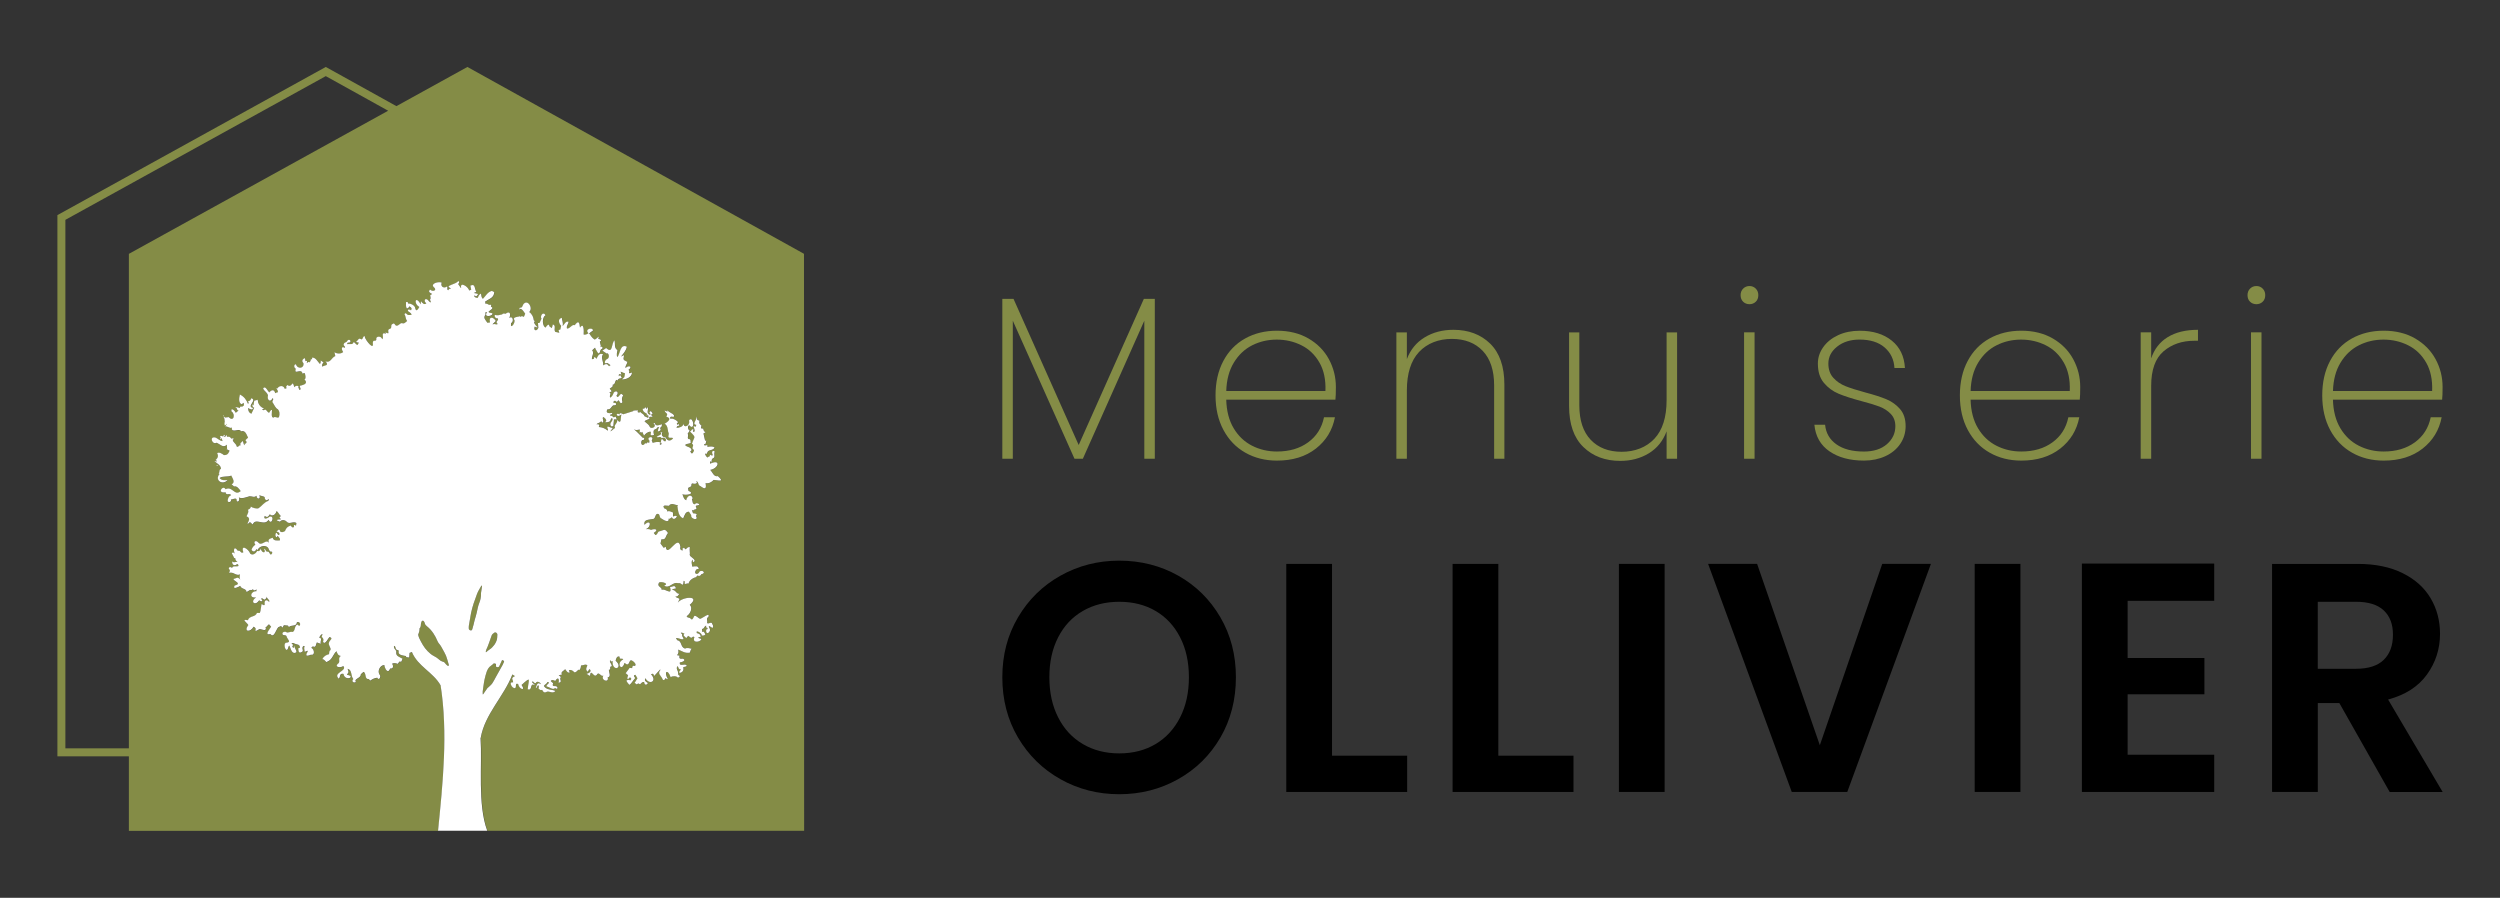 <?xml version="1.0" encoding="UTF-8"?><svg id="Calque_1" xmlns="http://www.w3.org/2000/svg" viewBox="0 0 827 297"><rect x="0" y="0" width="827" height="297" fill="#333333" stroke="none"/><defs><style>.cls-1{fill:none;}.cls-2,.cls-3{fill:#fff;}.cls-4{fill:#848c46;}.cls-3{fill-rule:evenodd;}</style></defs><path d="m350.81,257.76c-5.91-3.31-10.59-7.91-14.05-13.78-3.46-5.87-5.19-12.52-5.19-19.94s1.73-13.96,5.19-19.83c3.46-5.87,8.14-10.47,14.05-13.78,5.91-3.31,12.39-4.97,19.45-4.97s13.64,1.66,19.51,4.97c5.87,3.31,10.52,7.91,13.94,13.78,3.42,5.87,5.13,12.48,5.13,19.83s-1.71,14.07-5.13,19.94c-3.42,5.87-8.09,10.47-14,13.78-5.91,3.31-12.39,4.97-19.46,4.97s-13.55-1.66-19.45-4.97Zm31.45-11.62c3.46-2.05,6.16-4.99,8.11-8.81,1.95-3.82,2.92-8.25,2.92-13.29s-.97-9.46-2.92-13.24c-1.95-3.78-4.65-6.68-8.11-8.7-3.46-2.02-7.46-3.03-12-3.03s-8.56,1.01-12.05,3.03c-3.5,2.02-6.22,4.92-8.16,8.7-1.95,3.78-2.92,8.2-2.92,13.24s.97,9.48,2.92,13.29c1.94,3.82,4.66,6.75,8.16,8.81,3.49,2.05,7.51,3.08,12.05,3.08s8.54-1.03,12-3.08Z"/><path d="m440.63,249.98h24.86v12h-39.99v-75.44h15.13v63.45Z"/><path d="m495.65,249.98h24.86v12h-39.99v-75.44h15.13v63.45Z"/><path d="m550.66,186.53v75.44h-15.13v-75.44h15.13Z"/><path d="m638.75,186.53l-27.67,75.44h-18.37l-27.67-75.44h16.21l20.75,59.99,20.64-59.99h16.1Z"/><path d="m668.36,186.53v75.44h-15.13v-75.44h15.13Z"/><path d="m703.82,198.75v18.92h25.4v12h-25.4v19.99h28.64v12.32h-43.77v-75.55h43.77v12.32h-28.64Z"/><path d="m790.5,261.98l-16.64-29.4h-7.13v29.4h-15.13v-75.44h28.32c5.84,0,10.81,1.03,14.92,3.08,4.11,2.05,7.19,4.83,9.24,8.32,2.05,3.5,3.08,7.4,3.08,11.73,0,4.97-1.44,9.46-4.32,13.46-2.88,4-7.17,6.75-12.86,8.27l18.05,30.59h-17.51Zm-23.78-40.75h12.65c4.11,0,7.17-.99,9.19-2.97,2.02-1.98,3.03-4.74,3.03-8.27s-1.01-6.14-3.03-8.05c-2.02-1.91-5.08-2.87-9.19-2.87h-12.65v22.16Z"/><path class="cls-4" d="m382.01,98.86v52.89h-3.47v-45.66l-20.33,45.66h-2.77l-20.4-45.66v45.66h-3.47v-52.89h3.7l21.56,48.35,21.56-48.35h3.62Z"/><path class="cls-4" d="m441.75,132.2h-36.11c.1,3.75.92,6.9,2.46,9.47,1.54,2.57,3.57,4.49,6.08,5.77,2.51,1.28,5.26,1.92,8.24,1.92,4.11,0,7.54-1.01,10.32-3.04,2.77-2.02,4.52-4.78,5.24-8.28h3.62c-.82,4.26-2.93,7.71-6.31,10.36-3.39,2.64-7.67,3.97-12.86,3.97-3.9,0-7.39-.87-10.47-2.62-3.08-1.74-5.49-4.25-7.24-7.51-1.74-3.26-2.62-7.07-2.62-11.43s.86-8.16,2.58-11.4c1.72-3.24,4.12-5.71,7.2-7.43,3.08-1.72,6.59-2.58,10.55-2.58s7.48.86,10.43,2.58c2.95,1.72,5.2,4,6.74,6.85s2.31,5.92,2.31,9.2c0,1.85-.05,3.23-.15,4.16Zm-5.27-12.24c-1.46-2.57-3.45-4.48-5.97-5.74-2.52-1.26-5.24-1.88-8.16-1.88s-5.63.63-8.12,1.88c-2.49,1.26-4.52,3.17-6.08,5.74s-2.4,5.7-2.5,9.39h32.8c.15-3.69-.5-6.82-1.96-9.39Z"/><path class="cls-4" d="m492.95,113.68c3.13,3.05,4.7,7.58,4.7,13.59v24.48h-3.39v-24.25c0-4.98-1.26-8.79-3.77-11.43-2.52-2.64-5.93-3.96-10.24-3.96s-8.12,1.44-10.82,4.31c-2.7,2.87-4.04,7.14-4.04,12.78v22.56h-3.47v-41.81h3.47v8.85c1.18-3.13,3.14-5.53,5.89-7.2,2.75-1.67,5.92-2.5,9.51-2.5,4.98,0,9.03,1.53,12.17,4.58Z"/><path class="cls-4" d="m554.78,109.95v41.81h-3.47v-9.08c-1.18,3.18-3.14,5.61-5.89,7.28-2.75,1.67-5.89,2.5-9.43,2.5-4.98,0-9.05-1.53-12.2-4.58-3.16-3.05-4.74-7.58-4.74-13.59v-24.33h3.39v24.1c0,4.98,1.26,8.79,3.77,11.43,2.51,2.64,5.93,3.96,10.24,3.96s8.12-1.44,10.82-4.31c2.7-2.87,4.04-7.13,4.04-12.78v-22.41h3.47Z"/><path class="cls-4" d="m576.64,99.82c-.57-.54-.85-1.27-.85-2.19,0-.87.28-1.59.85-2.16.56-.56,1.26-.85,2.08-.85s1.51.28,2.08.85c.56.57.85,1.28.85,2.16,0,.92-.28,1.65-.85,2.19-.57.54-1.26.81-2.08.81s-1.51-.27-2.08-.81Zm3.77,10.12v41.81h-3.47v-41.81h3.47Z"/><path class="cls-4" d="m605.17,149.29c-2.95-2.05-4.61-4.98-4.97-8.78h3.54c.26,2.72,1.5,4.88,3.73,6.47,2.23,1.59,5.27,2.39,9.12,2.39,3.18,0,5.71-.81,7.58-2.42,1.87-1.62,2.81-3.61,2.81-5.97,0-1.64-.5-2.99-1.5-4.04s-2.25-1.86-3.73-2.43c-1.49-.57-3.52-1.18-6.08-1.85-3.08-.82-5.57-1.63-7.47-2.42s-3.52-1.99-4.85-3.58c-1.34-1.59-2-3.72-2-6.39,0-1.95.59-3.76,1.77-5.43s2.82-2.99,4.93-3.97c2.1-.97,4.49-1.46,7.16-1.46,4.36,0,7.89,1.09,10.59,3.27,2.7,2.18,4.14,5.2,4.35,9.05h-3.47c-.15-2.77-1.23-5.03-3.23-6.78-2-1.74-4.77-2.62-8.31-2.62-2.98,0-5.44.77-7.39,2.31-1.95,1.54-2.93,3.41-2.93,5.62,0,1.95.55,3.53,1.66,4.74,1.1,1.21,2.46,2.13,4.08,2.77,1.62.64,3.76,1.32,6.43,2.04,2.93.77,5.27,1.53,7.04,2.27,1.77.74,3.27,1.82,4.5,3.23,1.23,1.41,1.85,3.3,1.85,5.66,0,2.15-.59,4.11-1.77,5.85-1.18,1.75-2.82,3.11-4.93,4.08-2.11.97-4.47,1.46-7.08,1.46-4.67,0-8.48-1.03-11.43-3.08Z"/><path class="cls-4" d="m687.98,132.2h-36.11c.1,3.75.92,6.9,2.46,9.47,1.54,2.57,3.57,4.49,6.08,5.77,2.51,1.28,5.26,1.92,8.24,1.92,4.11,0,7.54-1.01,10.32-3.04,2.77-2.02,4.52-4.78,5.24-8.28h3.62c-.82,4.26-2.93,7.71-6.31,10.36-3.39,2.64-7.67,3.97-12.86,3.97-3.9,0-7.39-.87-10.47-2.62-3.08-1.74-5.49-4.25-7.24-7.51-1.74-3.26-2.62-7.07-2.62-11.43s.86-8.16,2.58-11.4c1.72-3.24,4.12-5.71,7.2-7.43,3.08-1.72,6.59-2.58,10.55-2.58s7.48.86,10.43,2.58c2.95,1.72,5.2,4,6.74,6.85s2.31,5.92,2.31,9.2c0,1.85-.05,3.23-.15,4.16Zm-5.27-12.24c-1.46-2.57-3.45-4.48-5.97-5.74-2.52-1.26-5.24-1.88-8.16-1.88s-5.63.63-8.12,1.88c-2.49,1.26-4.52,3.17-6.08,5.74s-2.4,5.7-2.5,9.39h32.8c.15-3.69-.5-6.82-1.96-9.39Z"/><path class="cls-4" d="m717.08,111.53c2.62-1.62,5.95-2.43,10.01-2.43v3.62h-1.16c-4.11,0-7.52,1.17-10.24,3.5-2.72,2.34-4.08,6.15-4.08,11.43v24.1h-3.47v-41.81h3.47v8.62c1.03-3.08,2.85-5.43,5.47-7.04Z"/><path class="cls-4" d="m744.33,99.82c-.57-.54-.85-1.27-.85-2.19,0-.87.28-1.59.85-2.16.56-.56,1.26-.85,2.08-.85s1.51.28,2.08.85c.56.57.85,1.28.85,2.16,0,.92-.28,1.65-.85,2.19-.57.54-1.26.81-2.08.81s-1.51-.27-2.08-.81Zm3.77,10.12v41.81h-3.47v-41.81h3.47Z"/><path class="cls-4" d="m807.85,132.2h-36.11c.1,3.75.92,6.9,2.46,9.47,1.54,2.57,3.57,4.49,6.08,5.77,2.51,1.28,5.26,1.92,8.24,1.92,4.11,0,7.54-1.01,10.32-3.04,2.77-2.02,4.52-4.78,5.24-8.28h3.62c-.82,4.26-2.93,7.71-6.31,10.36-3.39,2.64-7.67,3.97-12.86,3.97-3.9,0-7.39-.87-10.47-2.62-3.08-1.74-5.49-4.25-7.24-7.51-1.74-3.26-2.62-7.07-2.62-11.43s.86-8.16,2.58-11.4c1.72-3.24,4.12-5.71,7.2-7.43,3.08-1.72,6.59-2.58,10.55-2.58s7.48.86,10.43,2.58c2.95,1.72,5.2,4,6.74,6.85,1.54,2.85,2.31,5.92,2.31,9.2,0,1.85-.05,3.23-.15,4.16Zm-5.27-12.24c-1.46-2.57-3.45-4.48-5.97-5.74-2.52-1.26-5.24-1.88-8.16-1.88s-5.63.63-8.12,1.88c-2.49,1.26-4.52,3.17-6.08,5.74s-2.4,5.7-2.5,9.39h32.8c.15-3.69-.5-6.82-1.96-9.39Z"/><polygon class="cls-1" points="21.63 72.72 21.63 247.56 42.63 247.56 42.63 83.96 128.4 36.63 107.77 25.18 21.63 72.72"/><path class="cls-4" d="m218.75,146.36c-.15.15-.3.3-.46.45.34.56.93-.07.46-.45Z"/><path class="cls-4" d="m198.86,114.57s.01,0,.02-.01c0,0,0,0,0,0,0,0,0,0-.02,0,0,.01,0,.01,0,.03Z"/><path class="cls-4" d="m148.28,219.24c-.24-.76-.42-1.55-.72-2.29-.28-.69-.66-1.33-1.02-1.99-.38-.71-.76-1.41-1.28-2.03-.2-.23-.38-.51-.5-.79-.79-1.91-1.86-3.63-3.5-4.94-.34-.27-.64-.54-.72-1-.04-.2-.16-.4-.26-.58-.23-.39-.62-.38-.83.03-.09.19-.14.4-.18.61-.09.55.04,1.16-.46,1.59-.01.01-.02.04-.02.06.04.72-.17,1.39-.45,2.08.1.35.16.72.31,1.03.77,1.59,1.58,3.14,2.85,4.43.64.65,1.3,1.21,2.11,1.61.63.32,1.21.7,1.73,1.19.28.27.65.5,1.02.6.35.09.63.18.84.49.16.25.39.45.6.66.1.1.22.21.36.25.1.03.25,0,.34-.07.05-.03.02-.19,0-.29-.06-.22-.13-.43-.2-.65Z"/><path class="cls-4" d="m218.75,146.36s0,0,.01-.01c0,0,0,0-.01,0,0,0,0,.01,0,.01,0,0,0,0,0,0Z"/><path class="cls-4" d="m198.86,114.57c-.08.05-.16.1-.33.21.31.02.42,0,.33-.21Z"/><path class="cls-4" d="m159.19,195.63c.09-.61.17-1.21.26-1.82-.07-.02-.14-.05-.21-.07-.49.91-1.09,1.78-1.45,2.74-.77,2.07-1.54,4.14-1.98,6.32-.27,1.35-.49,2.71-.71,4.08-.06.35-.06.72-.04,1.08.02.32.31.56.65.59.34.03.44-.2.52-.45.13-.45.26-.89.38-1.35.14-.53.25-1.07.39-1.6.23-.84.52-1.66.7-2.51.23-1.06.41-2.13.82-3.14.42-1.02.62-2.07.58-3.17,0-.23.06-.46.09-.69Z"/><path class="cls-4" d="m265.96,83.96l-111.34-61.81-23.49,12.96-23.36-12.96L18.99,71.16v179.04h23.64v24.65h102.32c1.59-15.72,3.32-32.35.85-48.08-2.46-4.36-7.54-6.26-9.49-11.02-.24.09-.47.17-.78.28-.04.47-.08.96-.12,1.54-.39-.07-.68-.12-1.09-.16.03-.1.06-.2.1-.33-.76-.14-2.51-.24-2.51-1.25.09-.62.09-.64-.5-.79-.69-.17-.29-1.19-1.01-1.33-.25.9.65,1.18.75,1.91-.3,1.51,1.04,1.7,2.08,2.34-.13.3-.27.63-.43,1-.19-.01-.39-.03-.65-.05-.15.23-.3.47-.49.75-.6-.17-1.23-.44-1.9-.04.49.72.47,1.7-.65,1.59-.73,1.97-1.78.06-1.92-1.16-1.39-.01-2.38,1.95-1.61,3.11.67.64-.13,2.27-.74,1.08-.91.12-1.52.39-2.27.96-.17-.15-.36-.33-.59-.54-1.42.18-.65-1.98-1.69-2.35-.3.27-.56.51-.89.8.09.97-1.22,1.22-1.78,1.97.04.17.09.39.15.61-.92.45-1.5-.42-.84-1.01-.94-1.07-.3-2.96-1.88-3.39.19,1.09.64.82-.25,1.97,3.31.6-.71,2.38-1.11-.28-1.4-.31-.94.87-1.54,1.61-2.23-1.99,2.91-2.59,1.47-4.2-1.16.77-3.24.27-1.49-1.04.43-.78-.37-1.6.65-2.31-.9-.09-1.14-.8-1.41-1.56-1.17.98-1.35,2.8-2.96,3.38-.51.71-.75-.7-1.72-.74.37-.93,1.23-1.43,2.19-1.67.15-.45-.07-1,.45-1.31.43-.74-.88-1.67-.41-2.66.16-.63,1.48-1.29.2-1.67-.34-.13-1.53,2.95-2.21,1.53.24-.69.16-1.13-.45-1.57.08-.28.16-.58.28-1-.73.25-.69.71-1.15,1.18,1.24.19.28,1.13.58,2.08-.5-.17-.89-.31-1.31-.46-.31.56-.25,1.77-1.09,1.38-.39-.13-.52.12-.72.42,1.04.45,1.26,2.6-.12,2.25-1.92.8-1.8.16-1.02-1.24-.46-.15-.62.41-1.13.19.12-.55-.38-1.1.09-1.66-.13-.07-.24-.13-.38-.2-.92.69.11,1.42-.43,1.93-1.19.75-1.28-.08-1.36-1.13.19-.07.38-.14.61-.22-.19-1.23-.89-.92-1.74-1.29-.34-.24-.71-.39-1.11-.13.57.31.61.59.27,1.14q.18.29.56.34c.02-.22.03-.44.05-.65.03-.01.07-.02.1-.03,0,.88.82,1.45.65,2.16-1.54.92-1.85-1.33-2.3-2.2-.56.3-.26,1.35-.95,1.43-.65-.22-1.03-2.39-.06-2.41,1.78-.17.37-1.06.1-1.98-.12-.81-1.33-.16-1.41-.97-.02-.61.83-.83,1.29-.54.65.38,1.28-.3,1.98-.04,1.06-.22.59-1.99,1.65-2.49.24.18.45.33.66.48.69-.65,0-1.53-.78-1.23-.13,1.59-1.74.75-2.65,1.6-.14-.21-.25-.38-.32-.48-.45-.05-.85-.09-1.33-.14-.11.19-.26.47-.46.83-.21-.24-.35-.4-.49-.55-.28.12-.54.24-.89.39-.72.63-1.43,3.8-2.61,2.28-2.19.5-.24-1.62.22-2.45-.2-.22-.43-.48-.7-.78-.56.25-.57.87-1.14.9.46,1.38-.7.98-1.56.73-.84-.31-1.08.78-1.86.46.33-.67.07-.98-.53-1.31-1.08,1.96-3.46,1.78-1.75-.54-.54-.87-2.5-2.09-.16-1.6.57-1.6,2.52-.95,2.98-2.4h.99c.36-.93.36-1.97.53-2.87.39-.14.85.69,1.08.06-.31-1.29.57-1.91,1.45-.85.38-.68-.85-.97-.74-1.78-.05.5-.36.78-.77,1.07-.28-.17-.58-.35-.92-.55-.34.38.19.58.22,1-.45.18-.71.02-1.08-.27-1.29,2.09-3.2.47-1-.94-2.4.38-1.93-2.09.11-2.07v-.61c-.44.45-.84.5-1.18-.01-.31.17-.59.44-.87.18-.42.25-.8.48-1.22.73-.1-1.28-1.71-.84-2.1-2.05-.52.32-2.52,1.38-1.92-.01.37-.34.94-.16,1.16-.72-.23-.72-1.14-.75-1.51-1.54,1.18-.24,1.29-.91,2.28.17-.29-.58-.23-1.04-.08-1.67-1.39.57-2.18-1.02-3.58-.49.03-.5.5-.73.02-1.18-.53-.69.48-1.09.93-.47.24-.93,1.37-.33,2.08-.65.05-.37-.08-.58-.41-.64-.82.78-1.81.25-1.61-.92.56.6.97.09,1.72.2-.53-.4-.68-.57-.71-1.19-.15-.04-.31-.08-.37-.1-.27-.54-.52-1.02-.78-1.53.29-.44.42-.43.97.06-.42-.71-.39-2.51.66-1.39.15.32.33.5.74.44.61.08.64,1,1.43.52-.96-2.82,1.77-1.09,2.28.42.82.79,1.91-.1,2.32-.87.68.24.86-.13,1.22-.76.15,1.43,1.88,1.76,1.05.11.63-.25.35.98,1.18.88.61-.03.6.74,1.01.98.37-.08.67-.57.41-.97-.78.17-.9-.5-1.11-.99-.65-1.44-3.13-.97-3.6.44-.21-.1-.36-.17-.52-.25-.19.91-1.12,1-1.53.18.21-.65.61-1.28,1.27-1.66-.79-.99.09-1.7.94-.8,1.2,1.53,2.6-1.36,3.58.2-.53-1.19.26-1.43,1.21-1.72.35,1.09,1.34.91,2.33.89.38-.71-.45-.97-.61-1.54-.17.23-.29.39-.41.55-.5-.45-.54-.73-.22-1.51.56-.09.51.93,1.03.69.41-.66-.25-.97-.87-1.15.42-.34.92-1.03,1.18-.23.13.7,1.34.44,1.68,0,.37-.99.85-1.44,1.89-1.73.25.36.48.84,1.05.47-.15-.73.15-.84.67-.43.05-.31.09-.59.13-.88-.93-.73-2.28.56-3.17-.38-.51-.67-1.8-.84-2.25-.04-.38-.15-.7-.28-1.07-.43.35-.55.91-.21,1.4-.39-.19-.19-.34-.35-.53-.54.14-.17.27-.32.46-.54-.52-.45-.77-1.13-1.38-1.66-.25,1.05-1.34,2.04-2.24,1.1-.61.83-.8,1.18-1.68.53-.65,1.38,1,.84,1.54.25,1.92-.55.73,3.19-.3,1.03-1.35,2.29-4.33-.85-5.22,1.54-.52-.27-.8-1.15-1.33-.41-.07.22-.26.16-.45.16.41-.89,1.18-1.84-.28-2.42.31-.88.84-1.38.45-2.2.46-.17.91-.4.99-1.06.51.46,2.1.86,2.59.53,1.18-.82,1.71-1.87,3.15-2.39,0-.12.4-.27.03-.65-.45.92-1.27.24-1.19-.54-.35-.42-1.19-.37-1.79-.7.63,1.39-.87,1.56-.94.18-.7.75-1.48.14-2.27.17-1.08.27-2.46.96-3.56.4.54,1.19-.75,2.14-.8.53-.56-.41-1.2.19-1.84.17.45.82-1.18,1.24-1.06.26.14-.77.33-1.41,1.14-1.7-.46-.86-1.67.33-1.81-.94-3.08.48-.92-2.67,0-1.04,2.27-1.2,2.92,2.41,4.97.62-.5-.71-1.26-1.81-2.17-1.51-.28-.25-.53-.48-.81-.72,1.14-.72.53-1.54-.13-2.9-1.16.55-2.7.02-3.87.8.81.9,1.49.71,2.67.69-1.71,1.85-4.43.04-2.68-2.03-.09-.03-.21-.07-.29-.1.41-.56.05-1.35.78-1.59-.1-1.32-1.4-1.74-2.21-2.6.27.05.52.1.77.15.02-.05.04-.1.07-.16-.15-.1-.29-.21-.44-.31.97-.89.92-1.43.53-2.28.76-.44,1.71.23,2.24.64,1.13.06,1.47-.49,1.87-1.45-.27-.14-.6-.31-.96-.49.07-.1.14-.19.14-.19-.04-.49-.06-.88-.09-1.3-1.13,1.23-2.19-.14-3.34-.65-1.5.88-2.6-2.31-.37-1.71.85.39,1.32,1.01,2.28,1.18-.08-.3-.17-.61-.26-.94-.06.01-.17.03-.32.06-.08-.29-.15-.56-.23-.84.33.1.71-.18,1.01.25.1-.25.16-.41.24-.61.49,0,.44.36.04.6.61.23.6-.38.9-.54q.16.27.08.58c.68-.09,1.11-.03,1.47.63.25-.15.57-.24.91.12-.15.08-.27.14-.46.23.16,1.04,1.22,1.27,1.33,2.24.53.47.7-.62,1.3-.37-.39-.81.29-.94.67-1.46.35.39.19,1.25.68,1.4-.02-.16-.03-.3-.05-.5.42.07.59-.21.68-.63-.83-.5.03-.93.47-1.35-.54-1.03-.86-2.56-2.34-2.11-.53-1.13-2.26.36-2.99-.57-.01-.19-.02-.38-.04-.66-.79.35-1.27-.45-2.16-.39.2-.39.24-.43.61-.66-1.37-.55-.43-1.33-1.21-2.52.33-.15.42.2.5.24.51-.06.89-.11,1.25-.15,1.64,1.82,2.28-1.04.9-1.84l.02.02c-.4-1.52,1.06-.46,1.33.35.43-.11.71-.46.99-.86-.12.03-.24.05-.39.09-.11-.38-.11-.84-.72-.97.2-.21,1.26.07,1.51.22.11-.5.29-.66.77-.44.16-.12.35-.26.63-.46-.02-.17-.06-.44-.11-.83-.28.2-.46.34-.67.49-1.13-.46-.87-2.15-.57-3.23,1.34.65,2.16,1.74,2.68,3.09.33-.27.19-.55-.05-.86.7-.03.95-.5,1.13-1.01,2.11.62-1.68,2.72.5,3.2.24.9-1.09.46-1.41.08-.04.03-.08.05-.13.08.05.84.22,1.41,1.07,1.78.3-.64.61-1.28.93-1.97-.56-.14-.56-.59-.67-1.13.22.16.34.25.43.32.09-.55.17-1.07.25-1.53.42-.11.75-.21,1.14-.31.07,1.12.66,2.2,1.76,2.72.11.03.21.11.31.16-.02.04-.05.08-.07.12-.16.03-.33.07-.51.11.26.4.4.42,1.01.13.6.19.64.82,1.26,1.06.35-.38.5-1.04.98-.93.02.66-.4,2.56.5,2.52.56-.61,1.53.47,1.83-.26.27-.85.22-1.91-.45-2.53-.62-.19-1.21-1.52-1.59-2.09-.61-.48.61-1.18-.13-1.53-.65,1.62-1.93.55-1.48-.9-.27-1.1-1.35-1.48-1.62-2.34.76-1.07,1.46.79,2.03,1.32.74-.88,1.69-1.13,1.97.26.31-.19.54-.28.9-.34.04-.56-.35-.91-.58-1.37.12.04.23.09.38.14.65-1.04,2.1-1.11,2.49.13.16-.06.33-.12.55-.2-.05-.18-.09-.35-.14-.55.13-.16.27-.34.43-.54,1.68,1.26,1.58-2.21,2.29.74.39-.52.86-.53,1.43-.35-.3.5.23.8.2,1.25,1.23-.08-.61-1.42.66-1.47,1.15-.26,2.27-.84,1.05-1.96.67-.2.26-2.05.02-2.15-.2.06-.41.13-.66.21-.32-2.04-2.93.68-2.21-1.62-.62-.3-.8-1.41.07-1.51.46,1.73,2.79,1.46,2.45-.36-.68-.66-.34-1.2.36-1.67.31.2.26.62.33,1.01.2-.03.35-.06.51-.08-.02.22-.04.41-.07.75.36-.33.62-.57.94-.26q.41-.63.38-1c.17,0,.27,0,.45-.07-.03-.17-.05-.33-.08-.5,1.28-.14,1.9,1.37,2.65,2.1.3-.39.25-.59.26-1.16.38.26.63.43.95.65-.45.47-.54.71-.46,1.4.92-.57,2.4-.23,1.07-1.75,1.72.66,1.99-1.3,3.26-1.75-.09-.41-.17-.79-.28-1.28.82.56,2.19.61,2.88-.06-.56-.68-.73-2.16.52-1.39.43-.45-.67-.68-.3-1.25.12-.63.88-.46,1.14-1.04.22-.53,1.11-.44,1.07.18.01.78-1.36-.03-1.02.91.84-.21,1.78.38,2.06-.74.53.23.71.89,1.32.98.12-.25.24-.49.38-.76-.25-.14-.74.13-.85-.41.58-.17.7-1.2,1.42-.81.9.6.56-.97,1.44-.95-.39.53,2.5,4.36,2.67,2.96-.04-.42-.09-.85.08-1.25.27-.38.99.11,1.04-.63-.28-1.21,1.9-1.13,1.88-.04.92-.4-.68-2.54,1.34-1.81-.09-.18-.15-.3-.23-.48.41.11.63.4,1.01.29-.02-.55-.3-1.16.39-1.39,1.04-.27.04-1.35,1.08-1.69.58-.53.71.66,1.23.6.78.02,1.11-.9,1.79-.84.77.32,1.14-.27,1.7-.7-.59-.7-.39-1.55-.92-2.29.15-.11.3-.22.45-.33.71.54.39.75,1.92.59-.05-.64-.73-.81-1.12-1.2-.36-.76.57-.69.95-.28.32-.67.25-.87-.54-1.35-.15.4-.37.59-.79.75-.54-.69-.24-1.43-.33-2.16h.61c.02.16.04.29.06.46.97,0,2.35.62,2.44,1.7.3,1.25.97.1,1.3-.53-2.06-1.16-1.23-4,.45-.88.05-.47.08-.77.11-1.04.36.55,1.16,1.4,1.76.69-.77-.4-.7-1.83.34-1.23.49.27.55.92,1.21.91-.12-.3-.22-.55-.35-.86.44-.42.13-.95.07-1.44.22-.16.43-.3.64-.45-.69-.39-1.44-.7-.67-1.45,1.03.9,2.52.17,1.14-.88-1-1.22,1.94-1.89,2.73-1.41-.52,1.32.72,2.02,1.74,1.26.37.36-.21.99.4,1.25.2-.4.43-.5.93-.64-2.57-.91,1.78-1.26,2.36-2.43.49.33.49.39.01,1.03.29.42.59.86.89,1.3.03-.01.06-.03.08-.04-.5-2.23,2.45-.37,2.63.85.19-.06.41-.13.7-.22-.09-.46-.19-.92-.28-1.37,1.77-.86,1.32,1.18,1.99,2.04-.26.12-.48.22-.83.38,1.14.27,1.94.16.78,1.14-.32-.02-.44-.49-.73-.16.24.45.62.66,1.23.65.24-.51.37-1.16,1.08-1.4.18.61.07,1.29.64,1.68.99-1,1.54-2.24,2.97-2.6.16.09.44.23.77.4-.07,1.96-1.7,2.2-3.02,3.15.04.19.09.45.15.75.55-.27.89.36,1.4.34.52-.24.58.19.36.58,1.33.5-.29,1.11-.79,1.68.35.65,1.2.14,1.37.73-.4.87-3.08,1.14-1.85-.55-.74-.26-.49.34-.5.77-.84,1.06-.11,1.62.62,2.7.24-.03.54-.07.86-.12-.54-2.17,1.21-1.85,1.93-.46-.41.39-.73.7-1.05,1.01.02.04.05.07.07.11.6-.41,1.18.3,1.58-.16-1.02-.86.41-.98.09-1.81-.64.14-1.34-.57-1-1.18,1.03.26,1.35.05,2.37-.16q.43-.5,1.12-.19c1.43-1.12,1.89,0,1.26,1.38,1.2-.92,1.61,1.26.6,1.69-.42,2.49,1.82-.43.95-1.24-.26-.89,1.43-.76,2.01-1.07.01.04.04.13.09.25.18-.09.34-.17.54-.27.17.07.36.15.63.26.17-.38.33-.75.45-1.02-.51-.68-.76-1.28-1.46-1.66-.17.1-.31.18-.48.28-.13-.25.1-.42.19-.64.73.11.83-.5,1.07-1.03,1.4-2.06,3.46,1.17,2.01,2.47.96.67,1.42,1.71,1.51,2.72.45.26.28.55.08.76.31.68.66,1.11,1.24,1.55q-.42.24-.99-.25c-.58,1.44.63,1.72,1.18.46-.05-.59-.09-1.07-.13-1.6.23-.01.41-.02.52-.03.21-.47.41-.9.64-1.4-.59-.87.56-2.62,1.37-1.11-1.23.53-1.18,3.55,0,4.04.28-.56,1.17-1.6,1.27-.41.26.2.51.38.78.59.11-.39.22-.79.34-1.2,1.23.29.2,1.59.8,2.44.42.09.84.19,1.33.3-.09-.35-.16-.61-.24-.91.24-.07.43-.12.58-.16.1-.4.18-.76.29-1.21-.7-.69-1.31-2.37.22-2.65.03.86.55,1.64.25,2.67.64-.48.94-1.66,1.94-1.4.11.74-.79,1.3-.49,2.27,1.17,0,1.58-1.49,2.56-1.12,1.25-1.66,1.61-1.03,1.74.79,1.41-1.91,1.28,1.34,1.22,2.31.6.14,1.07-.12,1.58-.43-1.4-1.25,1.18-2.19,1.56-.96-.45.34-.87.67-1.32,1.01.71.92.78,1.33,1.75,2.01.63-.05.88-.67,1.47-.92-.09.3-.15.51-.21.74.63.05,1.4.46.51.89.14.58.25,1.07.37,1.56.66.35.89.52.11.96-.56.38-.17,1.25-1.01,1.38-.34-.66-.82-1.2-1.05-1.91-.3.27-.59.53-.94.85.76,1.02-.22,1.89-.08,2.95.23-.04.43-.08.7-.12-.27-.85.57-.63.74.03.61-.95.73-2.01,2.25-1.55-.87,1.13.19,2.37.03,3.68.84-.54,1.34-.67,1.93.3.17-.13.33-.25.49-.37-.37-.26-.69-.48-1.05-.73-1.2.61-.95-.75-.26-1.2.9-.25,1.01-1.37.37-1.98-.11.04-.23.08-.29.1-.49-.33-.93-.63-1.46-.98.4-.28.81-.57,1.25-.88,2.29,2.09,1.62-1.4,2.75-2.54.33,1.13-.21,2.52.99,3.23-.08.75-.42,1.52-.03,2.33.93-1.06.87-4.57,3.15-3.45-.34,1.46-1.11,2.17-1.93,3.25.37-.17.66-.3,1.01-.46-.23,1.53-.53,1.47,1.09,2.23-.07.65-.62,1.2-.69,1.89.04.03.08.05.12.08,1.03-.96,2.45-.46.93.67q.46.33.15,1.08c.42.03.65,0,1.02-.2-.06,1.59-2,2.34-3.32,2.29.34-.34.59-.59.76-.76.1-.47.18-.87.25-1.22-.48-.2-.96-.39-1.46-.59.1.35.19.67.3,1.05-.54-.32-1.06-.44-.88.46.81-.86.41.17,1.04.42-.2.13-.36.23-.53.34h.02c-.5-.06-.87.22-.97.75-.07-.12-.12-.22-.17-.32-.89.15-.36,1.47-1.45,1.64.26.84-.62.85-.97,1.32.28.27.55.53.62.93-.26.09-.4.14-.72.18.16.22.28.39.4.55q-.43.83-.12,1.27c.66-.39.91-1.04,1.16-1.7,0,0,0,0-.01.01l.02-.02s0,0,0,0c1.05-.99,1.83.13.87,1.07.12.15.23.3.34.44.82-.18.98-1.91,1.93-.48-.6.64-.51,1.4-.25,2.19-.76.85-.83-.33-1.39-.66-.36.35-.3.86-.82.32-.37-.44-1.14.3-.61.59.64-.29,1.08.62.34.74-1.22-.24-1.17,1.6-2.45,1.31-.92,1.31.53,1.45,1.52,1.23.21.74-.67.24-.65.77.05.36.4.15.62.2.51.62.47.56,1.17.24.12.28.25.56.41.94h-.96c-.07.77-.14,1.47-.21,2.22-.18.03-.4.08-.62.12-1.1-1.03.58-1.7.34-2.58-.44-.47-.63.4-.73.72-.38.47-1.21.54-1.82.43,1.09-.46.04-1.38-.49-1.71-.59.46.5,1.38-.28,1.88-.13-.15-.25-.29-.41-.47-.48.59-1.11.49-1.59,1,.71-.09,1.22.1.77.89,1.21.13,2.08.46,2.97,1.21.41-.55-.53-.87.05-1.38.56.23.98.37,1.63.54-.29.38-.52.69-.83,1.09.68-.22.92-.79,1.58-1.13-.54-1.1.92-1.46.69-2.69,1.58,1.84,1.01-.91,1.45-1.79-.46.44-1.64.91-1.57-.12.32-.19.6-.12.87.13.16-.78.72-.32,1.29-.07,1.02-.32,2.13-.67,3.27-1.03-.16-.36,1.83-.22,1.64-.24-.06.17-.12.32-.19.52.35.26.55.26.92,0,.37.54,1.19.64,1.36,1.4.41.19.81.37,1.23.56.16-.83.13-.87-.69-.88.17-.14.29-.24.44-.35-.68-.49-1.49-.67-1.57-1.72.11-.32.36,0,.47-.06.46-.79.57-.49.87.09.11-.2.2-.39.37-.71.27,1.06-.72,1.99.74,2.64.19-.24.18-.28-.26-.9.17-.13.35-.27.53-.4,0,0,0-.01-.01-.02l.02.02s0,0,0,0c.18.25.37.51.6.83-.12.1-.3.26-.53.44.19.24.36.46.55.69-.63,0-1.47-.31-1.07.64-.63.26-1.11.36-1.67.77.58.67,1.18.9,1.6,1.54.46,1.6,2.81.06,1.35-.73.32-.28.45-.27.58.06.19.93,1.55.34,2.29.14-.12.59-.15,1.04-.67,1.19.47.95.06.94-.74,1.25.09-.52.06-1.01.46-1.42-.7-.32-.64.46-1.14.59-.97.21-.81,1.13-.58,1.89-.3.27-.66.12-.97.18-.42-.42.16-.78-.16-1.21-.82-.02-1.67.57-2.18,1.31-.2-.44-.39-.84-.59-1.28-.07.09-.14.18-.23.31-.12-.11-.24-.2-.37-.31-.04.17-.08.32-.11.47-.3-.39.02-.75-.09-1.21-.84.1-1.21.32-1.95-.08,1.09.81,2.01,1.91,2.92,2.79.85-.06.57.94-.17.75-.66.58-.25,2.28.67,1.42.29-.41.28-.41.78-.28.27-.44.4-.56.83-.13.04-.28.08-.52.12-.76-1.41-1.37,1.92-1.82.72-.05.19.24.3.43.35.76.93-.31,1.81-.48,2.74-.11-.05-.55,0-1.7.79-.83,0,.31.36.41.62.42.78-.58-.44-1.6-1.12-1.02-.15-.13-.31-.27-.48-.41-.39-.04-1.01.36-1.22-.08.56-.51,2.01-.64,1.19-1.54.23.03.43.06.71.09-.62.75.14,1.75,1,1.61.65,1.31,1.57,1.41,2.5.38-.3-.46-1.01.04-1.48-.36-.29-.49.39-1.17-.13-1.7-.13-.93-.23-2.33-1.2-2.77.99-.62,2.64-1.74.56-2.36.81-1.32-.27-.89-.54-2.05.32.13.6.24.91.37,0-.11.02-.24.03-.47.6.92,1.75.91,2.17,1.75.24.99-1.1-.06-1.28.71-.09.25.1.46.34.36.45-.21,2.05.56,2.29,1.22-.52.31-.52.32-.23.8.14-.08.28-.15.5-.27.06.2.11.38.16.54-.57.11-.87.12-.93.75.81-.03,2.2-.36,2.28-1.39.24,1.72,2.22.48,1.86-.81-.13-.56.66-.91.95-.41.8,1.14.47,3.34-.94,1.71-.61.37-.44,1.53.23,1.81-.25.35-.48.67-.73,1.03.54.6-.59,1.83.78,1.82.37.32.13.79.27,1.19-.65.43-1.36.16-1.87.72.6.83,1.91.49,2.16,1.73-.16.14-.29.26-.47.41.14.21.26.4.4.62.17-.03.33-.07.42-.08.12-.46.71-.8.24-1.17-.94-.55.53-1.42-.5-1.91.72-2.57,1.66-1.83-.7-4.09.59-.06.48-.95,1.24-.69-.07.25-.13.47-.22.78,1.21.24.19-1.21.25-1.86.29.08.46.13.71.19.05-.19.09-.38.14-.6-1.6-.21.35-1.72.07-2.65-.19-.5.39.5.26,1,.28.1.56.21.79.29-.34.91.14,1.15.68,1.7.07-.06.12-.07.01.01,0,0,0,0-.01-.01-.11.1-.3.36-.14.84.19.02.39.04.64.07.09.27.17.55.27.84.15.09.31.19.55.34-.3.17-.53.31-.73.42.18.8.35,1.55.53,2.35.11,0,.26.01.45.02-.23.4-.06,1.44-.78,1.14-.02.76.63.31,1.09.32.03.25.05.43.08.65.79-.21,1.55-.3,2.32.11-.42,1.21-2.12.59-2.42,1.75-.18.37-.22.61-.72.28,0,.6.4.91.69,1.33.33-.17.61-.32.88-.47v-.46c.34.06.59.44,1,.14-.47-.66-.34-1.87.65-1.18,0,0,0,0,0,0h.01s-.01,0-.02,0c-.44.74.11,1.6-.29,2.03-.98.46-.71.87-.87,1.7-.07-.19-.12-.35-.2-.57-.3.27-.24.54-.21.86,3.68-1.73,2.88,1.56.04,2.05.77.76,1.2,2.43,2.53,2.05,2.39,2.19.16,1.32-1.38,1.26-.71.73-1.52,1.28-2.69,1.07.35,2-.17,2.15-1.76.95-.85-.18-.47-1.54-1.36-1.56.13.22.21.35.3.51-.51.5-1.08.27-1.64.19-.33.23-.17.62-.26.94-.36.19-.73.39-1.08.57.05.34.1.64.15.97,2.42.98-.87,1.58-2.02,1.11.38.84.44,1.64,1.27,1.98.11-1.13,1.5-2.42,2.16-.7-.09.15-.18.31-.28.46.33.53.02,1.45.97,1.57.44-.55.93-.41,1.51.01-.22.64-1.63.07-1.07,1.01.5.97-.79.43-.95,1.09-.18-.1-.31-.17-.49-.27.14.41.26.77.39,1.13.42.1.91-.02,1.27.4-.08.16-.17.32-.28.52,1.07,1.71-1.93,1.03-1.59-.29-.27-.42-.49-.74-.75-1.13-1.18-.07-1.44,1.26-1.9,2.2-1.62-.62-1.69-2.64-1.94-4.13.03-.02.12-.09.21-.15-.01-.03-.03-.07-.04-.1-1.04-.01-1.64-.75-2.69-.11-.05.08-.11.21-.18.33,0,0,.01,0,.02,0l-.03.02s0,0,0-.02c-.43.1-2.56-.61-1.64.83.54.19.99.34,1.05,1.05.74-.36,1.12.14,1.85.32v1.33c.52-.13.86-.33,1.31-.08-.22.74-1.25,1.36-1.64.39-.43-.02-.56.71-1.08.38.17,1.64-1.61.52-2.35.03-.84-.23-.44-1.43-1.16-1.57-1.17-.19-.65,1.81-1.9,1.7-1.18.26-3.01.11-2.61,1.91,2.08-2.13,2.45.63.45,1.42q1.38-.09,1.7.27c1.27-.56,2.77-.16.92.99.2.25.38.47.57.71.68-.19.66-.95,1.14-1.22,1.15-.12,1.9-1.17,2.76.2.25.25.29.44.02.63-.61.88-.45,2.03-1.94,1.76-.1.47-.21.93-.32,1.42.33.45.69.94,1.05,1.42.25-.12.43-.21.7-.34.46,3.93,4.09-4.49,4.84-.03-.18.66-.03,1.26.81,1.21-.05-.19-.11-.38-.17-.58,0,0-.01,0-.02,0l.02-.02s0,0,0,0c.18-.09.36-.19.58-.3.12.15.24.31.42.54.62-.25.78-1,1.55-.63-.33.65.1,1.94-.13,2.44.11.86,2.53,1.54,1.3,2.46-.32-.21-.28-.47-.34-.86-.55.59-.21,1.57-.09,2.32.86-.1,2-.43,2.15.74-.2.04-.42.11-.61.04-1.49,1.41.18,2.45.9.78,1.14-.62,2.15.71.61.91-.39.64-.64.73-1.41.48-.06.09-.18.28-.37.55-.97.15-2.34,1.04-2.51,2.15-.42-.37-1.46.57-1.29-.33.1-.3.09-.49-.33-.62-.17,2.58-.59.41-1.8.8-1.9-.64-2.9,2-4.67.76,2.05-.68-1.44-1.58-1.73-.88-.72,1.35,1.11,1.29.94,2.34,1.02-.78,3.62,2.15,2.74-.95.88-.08,1.67-.93,1.97.43-.45.21-.97,0-1.24.52,1.23-.1,1.25,1.33,2.41,1.25-.44.52-.58,1.05-1.32.87.21.53.93.45,1.36.84-.21.44-.39.81-.59,1.23,1.37-1.97,7.81-2.56,3.94.74,1.16.94.11,3.1-1.01,3.73.21.73,1.05.27,1.38.89.57.65.87-.59,1.16-.99.83-.09,1.2.76,1.93.97.78-.15,3.38-2.41,2.7-.59-.83.41-.18,1.23-.42,1.99.6.51,1.47-.75,1.77.4.18.37.45.75.03,1.24-.36-.22-.73-.44-1.11-.66-.22.26-.06.42.05.59.94,1.47-1.42,2.82-1.01.55,0,0,0,0-.02,0l.02-.02s0,0,0,.01c.3.01.46-.12.42-.48-.15-.06-.3-.12-.49-.2.02-.17.03-.35.05-.55-.68.04-.58,1.09-1.4,1.07.04.36.07.66.11,1.01.21-.05.37-.09.52-.12.17.31.33.6.51.92-.31.4-.73.42-1.21.37.19-.71-2.19-2.13-1.62-.81.77.18,1.09.34,1.34,1.19-.31.07-.57.14-.85.2.05.59,1,.15.99.79-.77.89-3.1,1.17-2.29-.83-.26-.2-.49-.23-.68.02-.46.52-.91-.24-1.37-.46-.23.27-.45.52-.67.78-.32-.57-1.37-.84-.57-1.51-.41-.04-.7-.5-1.22-.24.17.17.34.32.46.43-.14.76.31.95.48,1.56-.59.62-3.48-1.3-2.09.43,1.63.3.92,2.2,2.52,2.76.67-.34,1.43-.14,2.28.08-.66.47-.38,1.45-.94,1.31-1.41.17-2.22-.53-3.56-1.05.15.85.14,1.19-.38,1.86.27.04.51.08.83.14-.28,1.07.24,1.11,1.14,1,1.27.58-.39,1.21-1.06,1.25-.24,1.54,1.6.21,2.27.96.03.59-.8.38-1.16.67.74,1.96-2.68,2.52-.73.74-1.1-.3-.64-.5-1.09-1.15-.76.76.18,1.44.15,2.27,0,.33-.05.67.4.83.45.24-.11.64-.44.73-.51-.63-1.75-.62-2.43-.17-1.05-2.92-2.34-1.74-.93.58-.46.29-.48-.28-.79-.31-.01.55-.74,1.03-.97.38-.38-1.1-1.84-1.73-.68-3.07-.05-.03-.09-.07-.14-.1-.64.71-1.28,1.41-1.93,2.12-.24-.78-.42-.88-1.06-.56,2.18,2.3-.52,3.72-1.87,1.27-.3.78-.16,1.03.86,1.61-.41.81-1.16.8-1.27-.35-.57.03-.64.06-1.31.77-.2-.08-.41-.17-.65-.27-.15.1-.3.2-.46.31-.24-.16-.47-.31-.73-.49.3-.49.59-.97.94-1.53-.19-.33-.43-.75-.66-1.15-1.2.32.21.75-.23,1.3-.67.66-.99,1.47-1.72,2.04-.52-.47-.91-1.01-1.04-1.44.42-.22.84-.36,1.27-.05.47-.5.46-.6-.09-1.01-.29.12-.34.79-.94.38.12-.38.24-.78.33-1.06-.33-.29-.57-.49-.81-.7.47-.64.9-1.21,1.32-1.78.3.04.54.08.82.12.06-.6.17-1,.81-.73,1-.33-.5-1.77-1.16-1.88-.81.1-.48,2.37-2.16.86-.97,3.26-2.93-.02-.44-1.12-.38-.68-1.22.33-1.19-.9-.81-.42-1.22.68-1.32,1.31,2.8,2.47-1.24,3.93-1.01.07-.19.09-.29.14-.52.25-.06-.13-.14-.3-.23-.51-.66.59,1.34,2.02.06,2.16-.27.32.24,1-.55,1.04.02.83.86,2.33-.38,2.49.57,2-2.42.98-1.43-.55-.95.43-1.44-1.6-2.21-.24-.98,1.14-1.95-2.41-2.19.35-.52-.35-.61-.4-1.16-.72.8-.17,1.97-.96.91-1.57-.16.3-.32.6-.49.91-.67-.58-.69-.98-.15-2.1-.48-.64-1.34,0-2.09,0-.07.46-.05,1.05-.52,1.49-.14-.02-.3-.05-.44-.07-.19.41-1.12,1.17-1.45.67-.22-.4-1.33-.92-1.63-.4.19.18.31.4.27.67-.72.14-1.11-.66-1.49-1.15-.4.59-1.62.88-1.03,1.78-.41.08-.71.15-1.11.23.31.25.45.35.74.58-.71.93.77,1.61-.79,1.93.36-1.28-.2-2.14-1.07-.62-.5-.16-.97-.62-1.5.02.35.53,1.16.58.61,1.27.21.75,1.04.14,1.45.63.57.6-.21.92-.59.4-.77.9-1.94-.44-2.88-.47-.04-.7.67-.8.86-1.36-.2-.05-.39-.1-.58-.15-.15.69-.88.78-1.14,1.32.91,1.44,2.64,1.07,3.83,1.65-.86,1.06-1.9,0-2.8.25-.84.5-1.2.17-1.63-.62q-.63.32-1.24-.56c.44-.33.04-1.44-.31-.65-.08.28-.15.58-.53.59.24-.88.53-2.19,1.64-1.25.03-.51-1.08-1.08-1.43-.63-.63.9-.78-.37-1.39-.26-.14.67.79.63.83,1.23-1.77-.97-.59,1.96-2.31,1.36.2-3.13,1.44-4.61-2.04-1.45,1.51,2.15-.81,1.49-1.13-.26-.05-.02-.22-.1-.39-.17-.71.26-.04,1.23-.64,1.46-.93.35-2.3-2.25-.65-1.88.02-1.08-.99-1.29.61-2.08-.29-.18-.54-.34-.85-.54-2.76,7.24-9.12,13.09-10.48,21,.59,9.03-1.03,21.97,2.21,30.73h104.74M42.63,83.96v163.59h-21V72.72L107.77,25.18l20.63,11.45-85.76,47.34Z"/><path class="cls-4" d="m162.05,214.76c.62-.37,1.04-.93,1.47-1.46.3-.36.48-.83.68-1.27.3-.64.27-1.34.31-2.03.04-.58-.55-.99-1.03-.69-.34.21-.72.54-.85.9-.61,1.63-1.07,3.31-1.85,4.87-.09.18-.07.42-.1.64.04,0,.09.01.13.02.41-.33.79-.7,1.23-.97Z"/><path class="cls-4" d="m159.81,229.66c.46-.66.91-1.33,1.38-1.98.11-.15.29-.24.43-.38.41-.4.87-.76,1.19-1.22.43-.6.74-1.28,1.1-1.93.79-1.41,1.58-2.82,2.36-4.23.19-.35.33-.74.48-1.09-.21-.32-.44-.48-.71-.41-.33.73-.62,1.4-.93,2.05-.11.22-.56.34-.81.23-.26-.11-.3-.32-.24-.58.03-.14.02-.29,0-.44,0-.05-.06-.1-.1-.15-.11.05-.2.1-.3.15-.05-.09-.1-.18-.18-.34-.39.33-.7.66-1.06.89-.77.48-1.15,1.25-1.46,2.04-.31.8-.47,1.67-.69,2.51-.07.27-.12.54-.16.81-.12.8-.21,1.6-.36,2.39-.11.58-.15,1.16-.09,1.76.07-.03.12-.03.14-.06Z"/><path class="cls-2" d="m233.65,208.15s0,0,.02,0c0,0,0,0,0-.01l-.02.02Z"/><path class="cls-2" d="m215.37,135.89s0,.01.01.02c0,0,0,0,0,0l-.02-.02Z"/><path class="cls-2" d="m232.21,140.81s0,0,.01.01c.11-.09.06-.07-.01-.01Z"/><path class="cls-2" d="m159.01,244.11c1.36-7.91,7.72-13.75,10.48-21,.31.19.56.35.85.54-1.6.79-.58,1-.61,2.08-1.66-.38-.29,2.23.65,1.88.6-.23-.07-1.2.64-1.46.17.07.34.15.39.17.31,1.75,2.63,2.4,1.13.26,3.48-3.16,2.24-1.67,2.04,1.45,1.72.6.53-2.33,2.31-1.36-.04-.6-.97-.56-.83-1.23.61-.11.76,1.16,1.39.26.35-.45,1.46.12,1.43.63-1.1-.93-1.39.38-1.64,1.25.38-.02.45-.31.53-.59.34-.79.75.32.31.65q.61.88,1.24.56c.43.79.79,1.13,1.63.62.9-.25,1.95.81,2.8-.25-1.19-.58-2.93-.21-3.83-1.65.26-.54.99-.63,1.14-1.32.19.05.37.1.58.15-.19.56-.9.66-.86,1.36.94.03,2.11,1.37,2.88.47.38.52,1.16.2.59-.4-.41-.49-1.24.12-1.45-.63.54-.69-.26-.75-.61-1.27.53-.64,1.01-.18,1.5-.02.88-1.51,1.44-.66,1.07.62,1.56-.31.08-.99.79-1.93-.29-.23-.43-.33-.74-.58.4-.08.7-.14,1.11-.23-.59-.91.64-1.2,1.03-1.78.38.49.77,1.29,1.49,1.15.04-.28-.08-.49-.27-.67.31-.52,1.42,0,1.63.4.33.51,1.26-.26,1.45-.67.14.02.3.05.44.07.46-.45.45-1.04.52-1.49.75,0,1.61-.64,2.09,0-.54,1.11-.52,1.52.15,2.1.17-.31.33-.61.49-.91,1.06.61-.11,1.41-.91,1.57.55.32.64.37,1.16.72.24-2.76,1.21.79,2.19-.35.78-1.36,1.26.67,2.21.24-.98,1.53,2,2.54,1.43.55,1.24-.16.4-1.66.38-2.49.79-.04.28-.72.55-1.04,1.28-.14-.72-1.57-.06-2.16.09.21.17.38.23.51.23-.11.34-.16.52-.25-.23,3.86,3.81,2.4,1.01-.07.1-.64.51-1.74,1.32-1.31-.04,1.23.81.22,1.19.9-2.49,1.09-.53,4.38.44,1.12,1.67,1.51,1.34-.76,2.16-.86.66.11,2.16,1.55,1.16,1.88-.64-.27-.76.14-.81.73-.28-.04-.52-.08-.82-.12-.42.57-.85,1.15-1.32,1.78.25.21.48.41.81.7-.09.28-.21.68-.33,1.06.59.41.65-.25.94-.38.55.41.56.51.09,1.01-.43-.32-.85-.18-1.27.05.13.43.52.97,1.04,1.44.73-.58,1.06-1.38,1.72-2.04.45-.55-.97-.98.23-1.3.23.4.47.82.66,1.15-.35.57-.64,1.04-.94,1.53.26.17.49.33.73.49.16-.1.31-.21.46-.31.24.1.45.18.65.27.68-.71.74-.75,1.31-.77.11,1.15.86,1.16,1.27.35-1.01-.58-1.16-.83-.86-1.61,1.34,2.45,4.05,1.03,1.87-1.27.63-.32.82-.21,1.06.56.64-.71,1.29-1.42,1.93-2.12.05.03.09.07.14.1-1.16,1.33.3,1.97.68,3.07.24.64.96.16.97-.38.31.04.33.6.79.31-1.41-2.33-.11-3.51.93-.58.68-.44,1.92-.45,2.43.17.34-.1.89-.49.44-.73-.44-.16-.39-.5-.4-.83.03-.83-.9-1.51-.15-2.27.46.64,0,.85,1.09,1.15-1.95,1.78,1.47,1.21.73-.74.36-.3,1.19-.08,1.16-.67-.67-.75-2.51.58-2.27-.96.67-.05,2.34-.67,1.06-1.25-.9.11-1.42.07-1.14-1-.32-.05-.56-.09-.83-.14.52-.68.54-1.01.38-1.86,1.33.52,2.15,1.22,3.56,1.05.56.13.28-.84.94-1.31-.84-.22-1.6-.42-2.28-.08-1.6-.56-.88-2.47-2.52-2.76-1.39-1.74,1.5.19,2.09-.43-.17-.62-.62-.81-.48-1.56-.12-.11-.28-.27-.46-.43.52-.26.81.19,1.22.24-.79.67.25.95.57,1.51.22-.26.44-.51.67-.78.46.22.91.98,1.37.46.19-.26.42-.23.68-.02-.8,2,1.52,1.72,2.29.83.01-.63-.94-.2-.99-.79.28-.07.54-.13.85-.2-.25-.86-.58-1.01-1.34-1.19-.57-1.32,1.81.11,1.62.81.49.05.91.03,1.21-.37-.18-.32-.34-.61-.51-.92-.15.03-.3.07-.52.12-.04-.35-.07-.65-.11-1.01.82.02.72-1.03,1.4-1.07-.02.2-.04.38-.05.55.2.08.35.14.49.2.04.36-.12.49-.42.48-.41,2.27,1.95.92,1.01-.55-.11-.17-.28-.34-.05-.59.37.22.74.44,1.11.66.41-.48.15-.87-.03-1.24-.3-1.15-1.18.11-1.77-.4.24-.76-.41-1.58.42-1.99.69-1.83-1.92.44-2.7.59-.73-.21-1.1-1.05-1.93-.97-.29.4-.59,1.64-1.16.99-.33-.62-1.17-.16-1.38-.89,1.13-.64,2.17-2.79,1.01-3.73,3.88-3.3-2.57-2.71-3.94-.74.2-.41.38-.79.59-1.23-.43-.4-1.14-.31-1.36-.84.74.18.88-.35,1.32-.87-1.16.08-1.17-1.34-2.41-1.25.27-.52.79-.32,1.24-.52-.3-1.36-1.09-.51-1.97-.43.88,3.1-1.73.18-2.74.95.17-1.05-1.66-1-.94-2.34.29-.69,3.78.2,1.73.88,1.76,1.24,2.77-1.4,4.67-.76,1.21-.39,1.63,1.78,1.8-.8.42.13.43.32.33.62-.16.91.87-.03,1.29.33.18-1.11,1.54-2,2.51-2.15.18-.28.31-.47.37-.55.77.25,1.02.17,1.41-.48,1.54-.2.52-1.53-.61-.91-.72,1.67-2.39.62-.9-.78.19.07.42,0,.61-.04-.15-1.18-1.29-.85-2.15-.74-.12-.75-.46-1.72.09-2.32.06.39.02.65.34.86,1.24-.91-1.19-1.6-1.3-2.46.23-.5-.21-1.79.13-2.44-.78-.38-.94.38-1.55.63-.18-.23-.3-.39-.42-.54-.22.11-.4.21-.58.3.06.19.11.39.17.58-.84.05-.99-.55-.81-1.21-.74-4.46-4.37,3.96-4.84.03-.27.13-.45.22-.7.34-.36-.49-.72-.98-1.05-1.42.11-.49.21-.95.32-1.42,1.48.27,1.33-.88,1.94-1.76.27-.19.24-.39-.02-.63-.86-1.37-1.61-.31-2.76-.2-.47.27-.46,1.03-1.14,1.22-.19-.24-.37-.46-.57-.71,1.86-1.15.36-1.56-.92-.99q-.32-.36-1.7-.27c2.01-.78,1.63-3.55-.45-1.42-.4-1.8,1.43-1.65,2.61-1.91,1.25.11.73-1.89,1.9-1.7.71.14.31,1.34,1.16,1.57.73.49,2.51,1.61,2.35-.03.52.33.66-.4,1.08-.38.39.97,1.42.35,1.64-.39-.46-.26-.79-.05-1.31.08v-1.33c-.73-.18-1.11-.68-1.85-.32-.05-.71-.51-.86-1.05-1.05-.91-1.45,1.21-.73,1.64-.83.07-.12.13-.24.18-.33,1.06-.63,1.65.1,2.69.11.01.03.03.07.04.1-.09.07-.18.13-.21.15.25,1.49.32,3.51,1.94,4.13.45-.94.71-2.27,1.9-2.2.26.4.47.72.75,1.13-.34,1.32,2.66,2.01,1.59.29.11-.2.2-.36.28-.52-.36-.43-.85-.3-1.27-.4-.13-.37-.25-.73-.39-1.13.18.1.31.17.49.27.16-.66,1.45-.12.95-1.09-.56-.93.84-.36,1.07-1.01-.58-.43-1.08-.56-1.51-.01-.95-.12-.64-1.04-.97-1.57.1-.16.19-.32.28-.46-.66-1.72-2.05-.43-2.16.7-.84-.34-.89-1.14-1.27-1.98,1.16.47,4.44-.13,2.02-1.11-.05-.33-.1-.63-.15-.97.35-.18.72-.38,1.08-.57.09-.33-.07-.71.26-.94.57.09,1.13.32,1.64-.19-.09-.16-.17-.29-.3-.51.89.03.51,1.38,1.36,1.56,1.6,1.2,2.11,1.05,1.76-.95,1.17.2,1.98-.34,2.69-1.07,1.54.07,3.77.94,1.38-1.26-1.33.38-1.76-1.29-2.53-2.05,2.83-.49,3.64-3.77-.04-2.05-.04-.32-.09-.59.21-.86.08.22.13.38.2.57.17-.83-.1-1.24.87-1.7.4-.43-.15-1.29.29-2.03-1-.69-1.12.51-.65,1.18-.41.3-.66-.08-1-.14v.46c-.27.15-.55.29-.88.47-.29-.42-.7-.74-.69-1.33.51.33.54.09.72-.28.3-1.16,2-.54,2.42-1.75-.77-.4-1.53-.32-2.32-.11-.03-.22-.05-.4-.08-.65-.47-.01-1.11.44-1.09-.32.72.3.55-.74.78-1.14-.19,0-.33-.02-.45-.02-.18-.8-.35-1.55-.53-2.35.2-.11.44-.25.73-.42-.24-.15-.4-.25-.55-.34-.09-.29-.18-.57-.27-.84-.25-.03-.45-.05-.64-.07-.16-.48.02-.74.14-.84-.54-.55-1.02-.79-.68-1.7-.23-.08-.51-.19-.79-.29.12-.51-.45-1.5-.26-1,.28.93-1.67,2.45-.07,2.65-.05.22-.1.41-.14.6-.25-.07-.42-.11-.71-.19-.06.65.95,2.1-.25,1.86.09-.31.15-.52.22-.78-.75-.25-.65.64-1.24.69,2.36,2.27,1.42,1.52.7,4.09,1.03.49-.45,1.36.5,1.91.47.37-.12.71-.24,1.17-.09.02-.25.05-.42.08-.14-.22-.26-.41-.4-.62.17-.15.31-.27.47-.41-.25-1.24-1.56-.9-2.16-1.73.5-.55,1.22-.29,1.87-.72-.15-.41.1-.87-.27-1.19-1.37.02-.24-1.22-.78-1.82.26-.36.49-.68.73-1.03-.67-.27-.84-1.44-.23-1.81,1.41,1.64,1.74-.57.94-1.71-.29-.5-1.09-.15-.95.41.36,1.29-1.62,2.53-1.86.81-.08,1.03-1.47,1.37-2.28,1.39.06-.63.36-.63.93-.75-.05-.16-.1-.34-.16-.54-.22.12-.36.2-.5.27-.29-.48-.29-.49.23-.8-.24-.66-1.84-1.43-2.29-1.22-.24.1-.42-.11-.34-.36.18-.77,1.52.28,1.28-.71-.43-.84-1.57-.83-2.17-1.75-.02.23-.02.37-.03.47-.31-.13-.6-.24-.91-.37.27,1.16,1.35.73.54,2.05,2.08.62.43,1.74-.56,2.36.97.44,1.07,1.84,1.2,2.77.52.53-.16,1.21.13,1.7.46.4,1.17-.1,1.48.36-.94,1.03-1.85.93-2.5-.38-.87.15-1.62-.86-1-1.61-.27-.03-.48-.06-.71-.09.82.9-.63,1.03-1.19,1.54.21.44.83.04,1.22.08.17.14.33.28.48.41.69-.58,1.9.44,1.12,1.02-.26-.02-.61-.11-.62-.42-.78-.87-.83.27-.79.83,0,0,0,0,.01,0,0,0,0,0-.01.01.47.39-.11,1.01-.46.45.15-.15.31-.3.46-.45,0,0,0,0,0,0,0,0,0-.01,0-.01-.93-.37-1.81-.21-2.74.11-.06-.34-.16-.52-.35-.76,1.2-1.77-2.13-1.32-.72.05-.04.24-.07.49-.12.76-.42-.43-.56-.31-.83.13-.49-.13-.49-.13-.78.28-.93.86-1.33-.83-.67-1.42.74.18,1.02-.81.17-.75-.91-.88-1.83-1.97-2.92-2.79.74.41,1.11.19,1.95.08.1.46-.21.82.09,1.21.04-.15.07-.3.11-.47.12.1.24.2.37.31.1-.13.16-.22.23-.31.2.44.39.84.59,1.28.51-.73,1.36-1.33,2.18-1.31.32.44-.26.79.16,1.21.31-.06.66.09.97-.18-.22-.76-.39-1.68.58-1.89.5-.13.44-.9,1.14-.59-.41.41-.37.89-.46,1.42.8-.31,1.22-.3.74-1.25.52-.15.55-.61.67-1.19-.74.2-2.1.79-2.29-.14-.13-.33-.25-.34-.58-.06,1.46.79-.89,2.32-1.35.73-.42-.64-1.02-.87-1.6-1.54.56-.41,1.04-.5,1.67-.77-.4-.95.44-.64,1.07-.64-.19-.23-.36-.45-.55-.69.22-.19.41-.35.53-.44-.24-.32-.42-.58-.6-.83-.18.13-.35.27-.53.4.44.62.45.66.26.9-1.46-.65-.46-1.58-.74-2.64-.16.32-.26.51-.37.71-.3-.57-.41-.87-.87-.09-.12.05-.37-.27-.47.06.09,1.05.89,1.23,1.57,1.72-.15.12-.27.22-.44.35.82,0,.86.05.69.88-.42-.19-.82-.38-1.23-.56-.17-.76-.99-.86-1.36-1.4-.37.25-.57.25-.92,0,.07-.2.13-.35.19-.52.19.01-1.81-.12-1.64.24-1.15.36-2.25.71-3.27,1.03-.56-.26-1.13-.71-1.29.07-.27-.25-.55-.32-.87-.13-.06,1.03,1.11.56,1.57.12-.44.88.13,3.63-1.45,1.79.22,1.23-1.24,1.59-.69,2.69-.66.33-.9.9-1.58,1.13.31-.4.54-.71.83-1.09-.65-.17-1.07-.31-1.63-.54-.58.5.35.83-.05,1.38-.88-.75-1.76-1.08-2.97-1.21.45-.79-.05-.98-.77-.89.48-.51,1.11-.41,1.59-1,.16.19.28.32.41.47.78-.5-.31-1.42.28-1.88.53.33,1.58,1.25.49,1.71.61.1,1.44.03,1.82-.43.11-.32.29-1.19.73-.72.25.88-1.44,1.55-.34,2.58.22-.04.44-.08.62-.12.07-.76.14-1.46.21-2.22h.96c-.16-.37-.29-.65-.41-.94-.7.33-.66.38-1.17-.24-.23-.05-.57.16-.62-.2-.02-.53.85-.03.65-.77-.99.22-2.44.08-1.52-1.23,1.28.3,1.23-1.55,2.45-1.31.74-.12.3-1.04-.34-.74-.53-.29.24-1.04.61-.59.51.54.45.03.82-.32.56.33.63,1.51,1.39.66-.25-.79-.34-1.55.25-2.19-.95-1.43-1.11.3-1.93.48-.11-.14-.22-.29-.34-.44.96-.94.18-2.05-.87-1.07-.24.66-.5,1.32-1.16,1.7q-.31-.43.12-1.27c-.12-.16-.24-.33-.4-.55.32-.04.46-.09.72-.18-.06-.4-.34-.67-.62-.93.35-.47,1.22-.48.97-1.32,1.09-.17.56-1.49,1.45-1.64.05.1.1.19.17.32.1-.53.47-.81.97-.77h-.02c.16-.09.33-.2.53-.32-.63-.25-.23-1.28-1.04-.42-.17-.9.35-.78.88-.46-.11-.38-.2-.7-.3-1.05.5.2.98.4,1.46.59-.07.35-.15.75-.25,1.22-.18.18-.42.42-.76.76,1.32.04,3.26-.71,3.32-2.29-.37.21-.61.23-1.02.2q.31-.76-.15-1.08c1.52-1.12.1-1.63-.93-.67-.04-.03-.08-.05-.12-.08.07-.69.62-1.24.69-1.89-1.62-.76-1.32-.7-1.09-2.23-.34.16-.64.29-1.01.46.82-1.08,1.59-1.79,1.93-3.25-2.28-1.12-2.22,2.39-3.15,3.45-.4-.81-.05-1.57.03-2.33-1.21-.71-.66-2.09-.99-3.23-1.13,1.14-.45,4.64-2.75,2.54-.43.3-.84.59-1.25.88.53.36.97.66,1.46.98.06-.02.17-.06.29-.1.64.61.52,1.72-.37,1.98-.69.45-.94,1.81.26,1.2.36.25.68.47,1.05.73-.16.12-.32.24-.49.37-.59-.97-1.09-.84-1.93-.3.15-1.31-.91-2.55-.03-3.68-1.52-.46-1.63.6-2.25,1.55-.16-.66-1.01-.88-.74-.03-.27.05-.47.08-.7.12-.14-1.06.85-1.93.08-2.95.35-.32.65-.58.94-.85.23.72.71,1.26,1.05,1.91.84-.13.45-1,1.01-1.38.78-.44.54-.61-.11-.96,0,0,0,0,0,0,0,0-.01,0-.02.01.09.21-.02.24-.33.21.17-.11.25-.16.33-.21,0-.01,0-.01,0-.03,0,0,.01,0,.02,0-.12-.49-.23-.98-.37-1.56.89-.43.12-.84-.51-.89.07-.23.13-.44.21-.74-.59.25-.84.87-1.47.92-.97-.68-1.04-1.09-1.75-2.01.45-.34.87-.67,1.32-1.01-.39-1.23-2.96-.29-1.56.96-.51.31-.98.57-1.58.43.06-.97.18-4.22-1.22-2.31-.14-1.82-.5-2.45-1.74-.79-.99-.37-1.39,1.12-2.56,1.12-.3-.97.6-1.53.49-2.27-1-.26-1.3.92-1.94,1.4.3-1.02-.22-1.81-.25-2.67-1.54.29-.92,1.96-.22,2.65-.11.45-.2.81-.29,1.21-.14.04-.34.09-.58.16.08.3.14.56.24.91-.49-.11-.91-.2-1.33-.3-.6-.85.43-2.15-.8-2.44-.11.41-.23.81-.34,1.2-.28-.21-.52-.4-.78-.59-.1-1.18-.99-.14-1.27.41-1.19-.49-1.23-3.51,0-4.04-.8-1.51-1.96.24-1.37,1.11-.23.5-.42.93-.64,1.4-.11,0-.29.02-.52.03.04.53.08,1.02.13,1.6-.54,1.26-1.75.98-1.18-.46q.57.49.99.25c-.58-.44-.93-.87-1.24-1.55.2-.22.38-.51-.08-.76-.09-1.01-.55-2.05-1.51-2.72,1.46-1.3-.61-4.53-2.01-2.47-.24.54-.35,1.14-1.07,1.03-.09.21-.31.38-.19.64.17-.1.31-.18.48-.28.7.39.95.98,1.46,1.66-.12.27-.28.64-.45,1.02-.27-.11-.46-.19-.63-.26-.2.1-.36.18-.54.27-.05-.13-.08-.21-.09-.25-.57.31-2.26.19-2.01,1.07.87.81-1.38,3.73-.95,1.24,1.02-.43.61-2.61-.6-1.69.63-1.38.17-2.5-1.26-1.38q-.69-.31-1.12.19c-1.02.22-1.33.43-2.37.16-.34.61.36,1.32,1,1.18.33.83-1.1.96-.09,1.81-.4.46-.98-.25-1.58.16-.02-.03-.05-.07-.07-.11.32-.31.64-.62,1.05-1.01-.72-1.38-2.47-1.71-1.93.46-.33.04-.63.09-.86.12-.73-1.08-1.47-1.64-.62-2.7,0-.43-.24-1.02.5-.77-1.23,1.69,1.45,1.42,1.85.55-.17-.59-1.03-.08-1.37-.73.5-.57,2.12-1.18.79-1.68.22-.38.16-.81-.36-.58-.5.02-.85-.61-1.4-.34-.06-.29-.11-.56-.15-.75,1.32-.95,2.94-1.19,3.02-3.15-.33-.17-.61-.32-.77-.4-1.44.36-1.98,1.6-2.97,2.6-.58-.39-.46-1.08-.64-1.68-.71.24-.84.88-1.08,1.4-.61,0-.99-.21-1.23-.65.3-.34.41.13.73.16,1.16-.98.36-.87-.78-1.14.35-.16.57-.26.83-.38-.67-.86-.22-2.9-1.99-2.04.09.46.19.92.28,1.37-.3.09-.52.16-.7.22-.18-1.22-3.12-3.08-2.63-.85-.03.01-.06.03-.08.04-.3-.44-.6-.88-.89-1.3.48-.64.47-.7-.01-1.03-.58,1.17-4.93,1.52-2.36,2.43-.5.15-.72.24-.93.64-.61-.26-.03-.89-.4-1.25-1.02.76-2.26.06-1.74-1.26-.8-.48-3.73.18-2.73,1.41,1.38,1.05-.11,1.78-1.14.88-.77.76-.02,1.07.67,1.45-.22.15-.42.29-.64.45.05.49.37,1.02-.07,1.44.13.31.23.56.35.86-.66.01-.72-.63-1.21-.91-1.05-.6-1.12.82-.34,1.23-.6.71-1.4-.14-1.76-.69-.03.26-.06.57-.11,1.04-1.67-3.12-2.51-.28-.45.88-.33.62-1,1.77-1.3.53-.09-1.08-1.48-1.69-2.44-1.7-.02-.17-.04-.3-.06-.46h-.61c.09.73-.21,1.47.33,2.16.42-.16.64-.35.79-.75.79.48.87.68.54,1.35-.38-.42-1.31-.48-.95.28.39.38,1.08.56,1.12,1.2-1.52.16-1.2-.05-1.92-.59-.15.11-.3.22-.45.33.53.74.33,1.59.92,2.29-.57.43-.93,1.02-1.7.7-.68-.05-1.01.86-1.79.84-.52.06-.66-1.13-1.23-.6-1.04.34-.03,1.42-1.08,1.69-.69.23-.4.84-.39,1.39-.38.11-.6-.17-1.01-.29.08.17.14.29.23.48-2.01-.73-.42,1.41-1.34,1.81.02-1.09-2.16-1.17-1.88.04-.05.74-.77.25-1.04.63-.17.4-.12.83-.08,1.25-.18,1.4-3.06-2.43-2.67-2.96-.88-.01-.54,1.55-1.44.95-.72-.39-.84.65-1.42.81.11.54.6.28.85.41-.13.27-.25.51-.38.76-.61-.09-.79-.75-1.32-.98-.29,1.12-1.22.52-2.06.74-.34-.94,1.03-.12,1.02-.91.05-.62-.84-.7-1.07-.18-.26.58-1.02.41-1.14,1.04-.37.57.74.8.3,1.25-1.25-.77-1.08.7-.52,1.39-.69.66-2.06.62-2.88.06.11.49.19.87.28,1.28-1.28.45-1.55,2.41-3.26,1.75,1.32,1.52-.15,1.17-1.07,1.75-.08-.69.02-.93.46-1.4-.32-.22-.57-.39-.95-.65-.01.57.04.78-.26,1.16-.75-.73-1.37-2.24-2.65-2.1.03.18.06.34.08.5-.17.06-.28.07-.45.07q.03.37-.38,1c-.32-.31-.58-.07-.94.26.03-.35.05-.54.07-.75-.16.03-.31.05-.51.08-.07-.39-.02-.8-.33-1.01-.7.46-1.04,1-.36,1.67.34,1.82-1.99,2.09-2.45.36-.87.11-.69,1.21-.07,1.51-.72,2.3,1.89-.42,2.21,1.62.24-.08.46-.15.66-.21.24.1.65,1.95-.02,2.15,1.22,1.12.1,1.69-1.05,1.96-1.27.04.57,1.39-.66,1.47.03-.44-.5-.75-.2-1.25-.57-.18-1.04-.17-1.43.35-.72-2.95-.62.52-2.29-.74-.15.19-.3.37-.43.54.05.2.1.38.14.55-.22.08-.4.15-.55.2-.39-1.24-1.85-1.17-2.49-.13-.15-.06-.26-.1-.38-.14.23.46.62.81.58,1.37-.36.06-.59.15-.9.34-.28-1.39-1.23-1.14-1.97-.26-.57-.53-1.27-2.39-2.03-1.32.27.87,1.35,1.24,1.62,2.34-.45,1.45.83,2.52,1.48.9.74.35-.48,1.05.13,1.53.37.56.97,1.89,1.59,2.09.67.62.71,1.69.45,2.53-.29.73-1.26-.35-1.83.26-.9.04-.47-1.86-.5-2.52-.48-.1-.64.56-.98.93-.62-.24-.66-.86-1.26-1.06-.61.29-.75.27-1.01-.13.18-.04.34-.07.51-.11.02-.04.05-.08.07-.12-.1-.05-.2-.13-.31-.16-1.09-.52-1.68-1.6-1.76-2.72-.39.11-.72.2-1.14.31-.07.46-.16.98-.25,1.53-.1-.07-.21-.16-.43-.32.11.54.11.99.67,1.13-.33.69-.63,1.33-.93,1.97-.85-.37-1.02-.94-1.07-1.78.04-.03.08-.05.13-.08.32.38,1.65.82,1.41-.08-2.18-.49,1.61-2.59-.5-3.2-.18.51-.43.97-1.13,1.01.24.31.38.59.05.86-.52-1.35-1.33-2.44-2.68-3.09-.3,1.08-.55,2.77.57,3.23.21-.15.39-.29.67-.49.05.39.09.66.11.83-.28.21-.47.34-.63.46-.47-.22-.66-.06-.77.44-.25-.15-1.31-.43-1.51-.22.6.13.61.59.72.97.16-.04.27-.06.39-.09-.28.4-.56.75-.99.86-.27-.81-1.73-1.87-1.33-.35l-.02-.02c1.38.8.74,3.65-.9,1.84-.36.04-.74.09-1.25.15-.08-.04-.17-.39-.5-.24.78,1.19-.16,1.97,1.21,2.52-.36.23-.4.27-.61.66.89-.06,1.38.74,2.16.39.02.28.03.47.04.66.72.92,2.45-.56,2.99.57,1.48-.45,1.8,1.08,2.34,2.11-.45.43-1.31.85-.47,1.35-.09.42-.26.7-.68.63.02.19.03.34.05.5-.49-.15-.32-1.01-.68-1.4-.38.52-1.07.65-.67,1.46-.6-.25-.77.84-1.3.37-.11-.97-1.17-1.19-1.33-2.24.19-.1.31-.15.46-.23-.34-.36-.66-.27-.91-.12-.36-.66-.79-.73-1.47-.63q.08-.31-.08-.58c-.3.16-.3.77-.9.54.4-.25.45-.61-.04-.6-.08.2-.14.36-.24.61-.3-.43-.68-.15-1.01-.25.08.28.15.55.23.84.15-.03.26-.05.32-.06.09.33.18.64.26.94-.97-.17-1.44-.79-2.28-1.18-2.24-.6-1.14,2.59.37,1.71,1.15.52,2.21,1.89,3.34.65.03.43.06.82.09,1.3,0,0-.07.09-.14.19.36.19.69.35.96.49-.4.96-.74,1.51-1.87,1.45-.53-.41-1.48-1.09-2.24-.64.38.85.44,1.39-.53,2.28.15.1.29.21.44.31-.02.05-.04.11-.07.16-.25-.05-.5-.1-.77-.15.82.86,2.11,1.28,2.21,2.6-.73.25-.37,1.03-.78,1.59.08.03.2.07.29.1-1.74,2.08.97,3.88,2.68,2.03-1.18.02-1.86.21-2.67-.69,1.17-.78,2.71-.25,3.87-.8.66,1.36,1.27,2.19.13,2.9.27.25.53.47.81.72.91-.3,1.67.8,2.17,1.51-2.05,1.8-2.7-1.82-4.97-.62-.92-1.63-3.08,1.52,0,1.04.14,1.27,1.35.08,1.81.94-.81.3-1,.93-1.14,1.7-.12.98,1.51.56,1.06-.26.64.02,1.28-.58,1.84-.17.05,1.61,1.34.65.8-.53,1.1.56,2.48-.12,3.56-.4.79-.03,1.58.58,2.27-.17.07,1.38,1.58,1.21.94-.18.6.33,1.44.28,1.79.7-.08.78.74,1.46,1.19.54.37.39-.03.54-.03.65-1.44.52-1.97,1.57-3.15,2.39-.49.34-2.08-.07-2.59-.53-.08.66-.53.89-.99,1.06.39.82-.14,1.32-.45,2.2,1.46.58.68,1.53.28,2.42.19,0,.37.05.45-.16.53-.74.81.15,1.33.41.9-2.39,3.87.76,5.22-1.54,1.03,2.16,2.22-1.58.3-1.03-.54.6-2.19,1.14-1.54-.25.88.66,1.07.3,1.68-.53.89.94,1.99-.05,2.24-1.1.61.53.86,1.22,1.38,1.66-.19.22-.32.37-.46.54.19.19.34.34.53.54-.49.18-1.05-.16-1.4.39.37.15.69.28,1.07.43.45-.8,1.74-.63,2.25.04.88.93,2.23-.35,3.17.38-.04.29-.09.57-.13.88-.52-.41-.81-.3-.67.43-.57.37-.8-.12-1.05-.47-1.03.29-1.51.73-1.89,1.73-.34.45-1.55.71-1.68,0-.26-.8-.76-.1-1.18.23.62.18,1.28.48.87,1.15-.52.24-.47-.78-1.03-.69-.31.79-.28,1.06.22,1.51.12-.16.24-.32.41-.55.16.57.99.83.61,1.54-.99.02-1.99.2-2.33-.89-.96.29-1.75.53-1.21,1.72-.98-1.56-2.38,1.32-3.58-.2-.85-.89-1.73-.19-.94.8-.66.38-1.06,1.01-1.27,1.66.42.83,1.34.74,1.53-.18.16.08.31.15.52.25.47-1.41,2.95-1.88,3.6-.44.22.49.33,1.16,1.11.99.26.4-.03.89-.41.97-.41-.24-.4-1-1.01-.98-.83.11-.55-1.13-1.18-.88.83,1.65-.9,1.32-1.05-.11-.36.63-.54,1-1.22.76-.41.77-1.5,1.66-2.32.87-.51-1.51-3.24-3.25-2.28-.42-.79.48-.82-.44-1.43-.52-.41.06-.59-.12-.74-.44-1.05-1.12-1.08.68-.66,1.39-.55-.5-.68-.5-.97-.06.26.51.5.99.78,1.53.06.02.22.06.37.1.03.61.18.78.71,1.19-.75-.11-1.16.4-1.72-.2-.2,1.17.79,1.7,1.61.92.34.07.47.28.41.64-.71.32-1.84-.28-2.08.65-.45-.61-1.46-.22-.93.47.48.45,0,.68-.02,1.18,1.4-.53,2.19,1.07,3.58.49-.15.63-.21,1.09.08,1.67-.99-1.08-1.1-.41-2.28-.17.37.79,1.29.82,1.51,1.54-.22.55-.79.38-1.16.72-.6,1.39,1.4.34,1.92.01.39,1.2,2,.76,2.1,2.05.42-.25.8-.48,1.22-.73.28.26.56,0,.87-.18.34.51.74.46,1.18.01v.61c-2.04-.01-2.52,2.45-.11,2.07-2.2,1.41-.29,3.03,1,.94.37.29.64.45,1.08.27-.03-.42-.56-.62-.22-1,.34.21.64.39.92.55.41-.29.72-.57.77-1.07-.11.81,1.12,1.1.74,1.78-.88-1.07-1.75-.45-1.45.85-.23.64-.69-.2-1.08-.06-.17.9-.17,1.94-.53,2.87h-.99c-.46,1.46-2.42.8-2.98,2.4-2.34-.49-.38.73.16,1.6-1.71,2.32.68,2.5,1.75.54.61.33.86.64.53,1.31.77.32,1.02-.77,1.86-.46.86.25,2.02.65,1.56-.73.57-.03.58-.65,1.14-.9.27.3.5.56.7.78-.46.83-2.41,2.95-.22,2.45,1.18,1.53,1.89-1.65,2.61-2.28.34-.15.61-.27.89-.39.13.15.28.31.49.55.2-.36.36-.64.46-.83.48.05.89.09,1.33.14.07.1.18.27.32.48.9-.85,2.51-.02,2.65-1.6.78-.3,1.47.58.78,1.23-.21-.15-.42-.31-.66-.48-1.06.5-.59,2.27-1.65,2.49-.7-.27-1.33.42-1.98.04-.46-.29-1.31-.07-1.29.54.08.81,1.28.16,1.41.97.26.93,1.68,1.81-.1,1.98-.98.02-.59,2.19.06,2.41.69-.09.39-1.13.95-1.43.44.87.76,3.12,2.3,2.2.17-.7-.65-1.27-.65-2.16-.03.01-.07.02-.1.03-.02.22-.03.43-.05.65q-.38-.05-.56-.34c.34-.54.31-.83-.27-1.14.4-.26.77-.1,1.11.13.85.37,1.55.06,1.74,1.29-.23.08-.42.15-.61.22.08,1.06.17,1.89,1.36,1.13.54-.51-.49-1.24.43-1.93.14.07.24.13.38.2-.47.56.03,1.11-.09,1.66.5.21.66-.34,1.13-.19-.78,1.4-.9,2.04,1.02,1.24,1.38.36,1.16-1.8.12-2.25.19-.3.33-.55.72-.42.84.39.78-.83,1.09-1.38.42.15.81.28,1.31.46-.3-.95.67-1.89-.58-2.08.46-.47.41-.93,1.15-1.18-.12.42-.2.72-.28,1,.61.44.69.88.45,1.57.68,1.43,1.87-1.65,2.21-1.53,1.29.38-.04,1.04-.2,1.67-.47.99.84,1.92.41,2.66-.52.32-.3.86-.45,1.31-.96.24-1.82.74-2.19,1.67.97.04,1.21,1.45,1.72.74,1.61-.58,1.79-2.41,2.96-3.38.27.77.51,1.47,1.41,1.56-1.01.71-.21,1.53-.65,2.31-1.75,1.31.33,1.81,1.49,1.04,1.44,1.61-3.69,2.21-1.47,4.2.59-.74.13-1.93,1.54-1.61.4,2.66,4.42.88,1.11.28.89-1.15.44-.88.25-1.97,1.58.42.94,2.32,1.88,3.39-.67.59-.08,1.46.84,1.01-.05-.22-.11-.44-.15-.61.56-.75,1.87-1,1.78-1.97.33-.3.59-.53.89-.8,1.04.37.27,2.53,1.69,2.35.23.2.42.38.59.54.75-.57,1.36-.84,2.27-.96.61,1.19,1.41-.44.74-1.08-.77-1.15.22-3.12,1.61-3.11.14,1.22,1.19,3.13,1.92,1.16,1.12.11,1.14-.87.65-1.59.67-.4,1.3-.14,1.9.04.18-.28.34-.53.49-.75.26.02.46.03.65.05.16-.37.3-.7.43-1-1.05-.63-2.38-.83-2.08-2.34-.1-.73-1-1.01-.75-1.91.72.15.32,1.16,1.01,1.33.59.15.59.17.5.79,0,1.01,1.75,1.11,2.51,1.25-.04.13-.07.23-.1.33.41.04.7.09,1.09.16.05-.58.09-1.08.12-1.54.31-.11.54-.19.78-.28,1.95,4.75,7.03,6.66,9.49,11.02,2.47,15.72.74,32.36-.85,48.08h16.27c-3.24-8.76-1.62-21.7-2.21-30.73Zm-10.52-23.94c-.09.06-.24.1-.34.07-.13-.04-.25-.14-.36-.25-.21-.21-.44-.42-.6-.66-.21-.31-.49-.4-.84-.49-.37-.1-.74-.33-1.02-.6-.52-.49-1.1-.87-1.73-1.19-.81-.4-1.47-.97-2.11-1.61-1.27-1.28-2.08-2.84-2.85-4.43-.15-.32-.21-.68-.31-1.03.28-.68.49-1.36.45-2.08,0-.02,0-.05.02-.06.5-.43.37-1.04.46-1.59.04-.21.09-.42.18-.61.21-.41.6-.43.83-.03.11.18.22.38.26.58.09.46.38.73.72,1,1.64,1.31,2.71,3.03,3.5,4.94.12.29.3.56.5.79.53.62.9,1.32,1.28,2.03.35.65.74,1.3,1.02,1.99.3.74.48,1.53.72,2.29.07.22.14.43.2.65.02.09.05.25,0,.29Zm12.3-5.09c.77-1.57,1.24-3.25,1.85-4.87.13-.36.51-.68.85-.9.48-.3,1.07.12,1.03.69-.04.68-.02,1.39-.31,2.03-.2.44-.38.91-.68,1.27-.44.53-.86,1.09-1.47,1.46-.44.27-.82.64-1.23.97-.04,0-.09-.01-.13-.02.03-.21.01-.45.1-.64Zm-1.02,12.88c.15-.79.24-1.59.36-2.39.04-.27.09-.54.16-.81.22-.84.38-1.7.69-2.51.3-.78.68-1.55,1.46-2.04.37-.23.67-.56,1.06-.89.09.16.14.25.18.34.1-.05.19-.1.3-.15.04.05.09.1.1.15.01.15.02.3,0,.44-.06.26-.02.47.24.58.24.11.7,0,.81-.23.31-.65.6-1.31.93-2.05.27-.08.5.09.71.41-.16.36-.29.74-.48,1.09-.78,1.42-1.57,2.82-2.36,4.23-.36.65-.68,1.33-1.1,1.93-.32.46-.79.82-1.19,1.22-.14.13-.32.23-.43.38-.47.65-.92,1.32-1.38,1.98-.02.03-.07.03-.14.06-.06-.6-.02-1.17.09-1.76Zm-2.06-25.33c-.18.85-.47,1.67-.7,2.51-.14.53-.26,1.07-.39,1.6-.12.45-.25.9-.38,1.35-.07.26-.18.49-.52.45-.34-.03-.63-.27-.65-.59-.02-.36-.02-.73.04-1.08.22-1.36.44-2.72.71-4.08.44-2.17,1.21-4.25,1.98-6.32.36-.96.96-1.83,1.45-2.74.07.02.14.05.21.07-.09.61-.17,1.21-.26,1.82-.03.23-.1.46-.09.69.04,1.1-.16,2.16-.58,3.17-.41,1.01-.59,2.08-.82,3.14Z"/><path class="cls-2" d="m203.09,129.81s0,0,.01-.01c0,0,0,0,0,0l-.02.02Z"/><path class="cls-2" d="m225.74,181.43s.01,0,.02,0c0,0,0,0,0,0l-.02.02Z"/><path class="cls-2" d="m236.57,149.31s0,0,0,0c0,0,.01,0,.02,0h-.01Z"/><path class="cls-2" d="m221.44,167.25s-.01,0-.02,0c0,0,0,.01,0,.02l.03-.02Z"/><path class="cls-3" d="m74.93,140.41c-.19.1-.38.21-.6.33-.04-.39-.06-.69-.09-1,.5-.1.59,0,.68.69l.02-.02Z"/><path class="cls-3" d="m74.91,140.43c.1-.03.22-.11.29-.08.12.04.25.15.29.25.03.08-.09.28-.15.29-.12.01-.29-.04-.37-.13-.06-.07-.03-.23-.04-.35,0,0-.02.02-.02.02Z"/><path class="cls-3" d="m73.28,145.12c-.11.09-.21.21-.25.19-.09-.04-.15-.15-.23-.23.07-.06.15-.16.22-.16.08,0,.15.11.26.21Z"/><path class="cls-3" d="m71.62,153.89c.16.02.32.03.47.05,0,.04,0,.07,0,.11-.08.02-.17.05-.24.04-.09-.01-.18-.06-.26-.1,0-.04.02-.07.02-.11Z"/><path class="cls-3" d="m73.72,137.53c.06-.06.13-.13.14-.12.06.04.13.09.15.15,0,.04-.09.1-.13.14-.05-.05-.09-.11-.15-.18Z"/></svg>